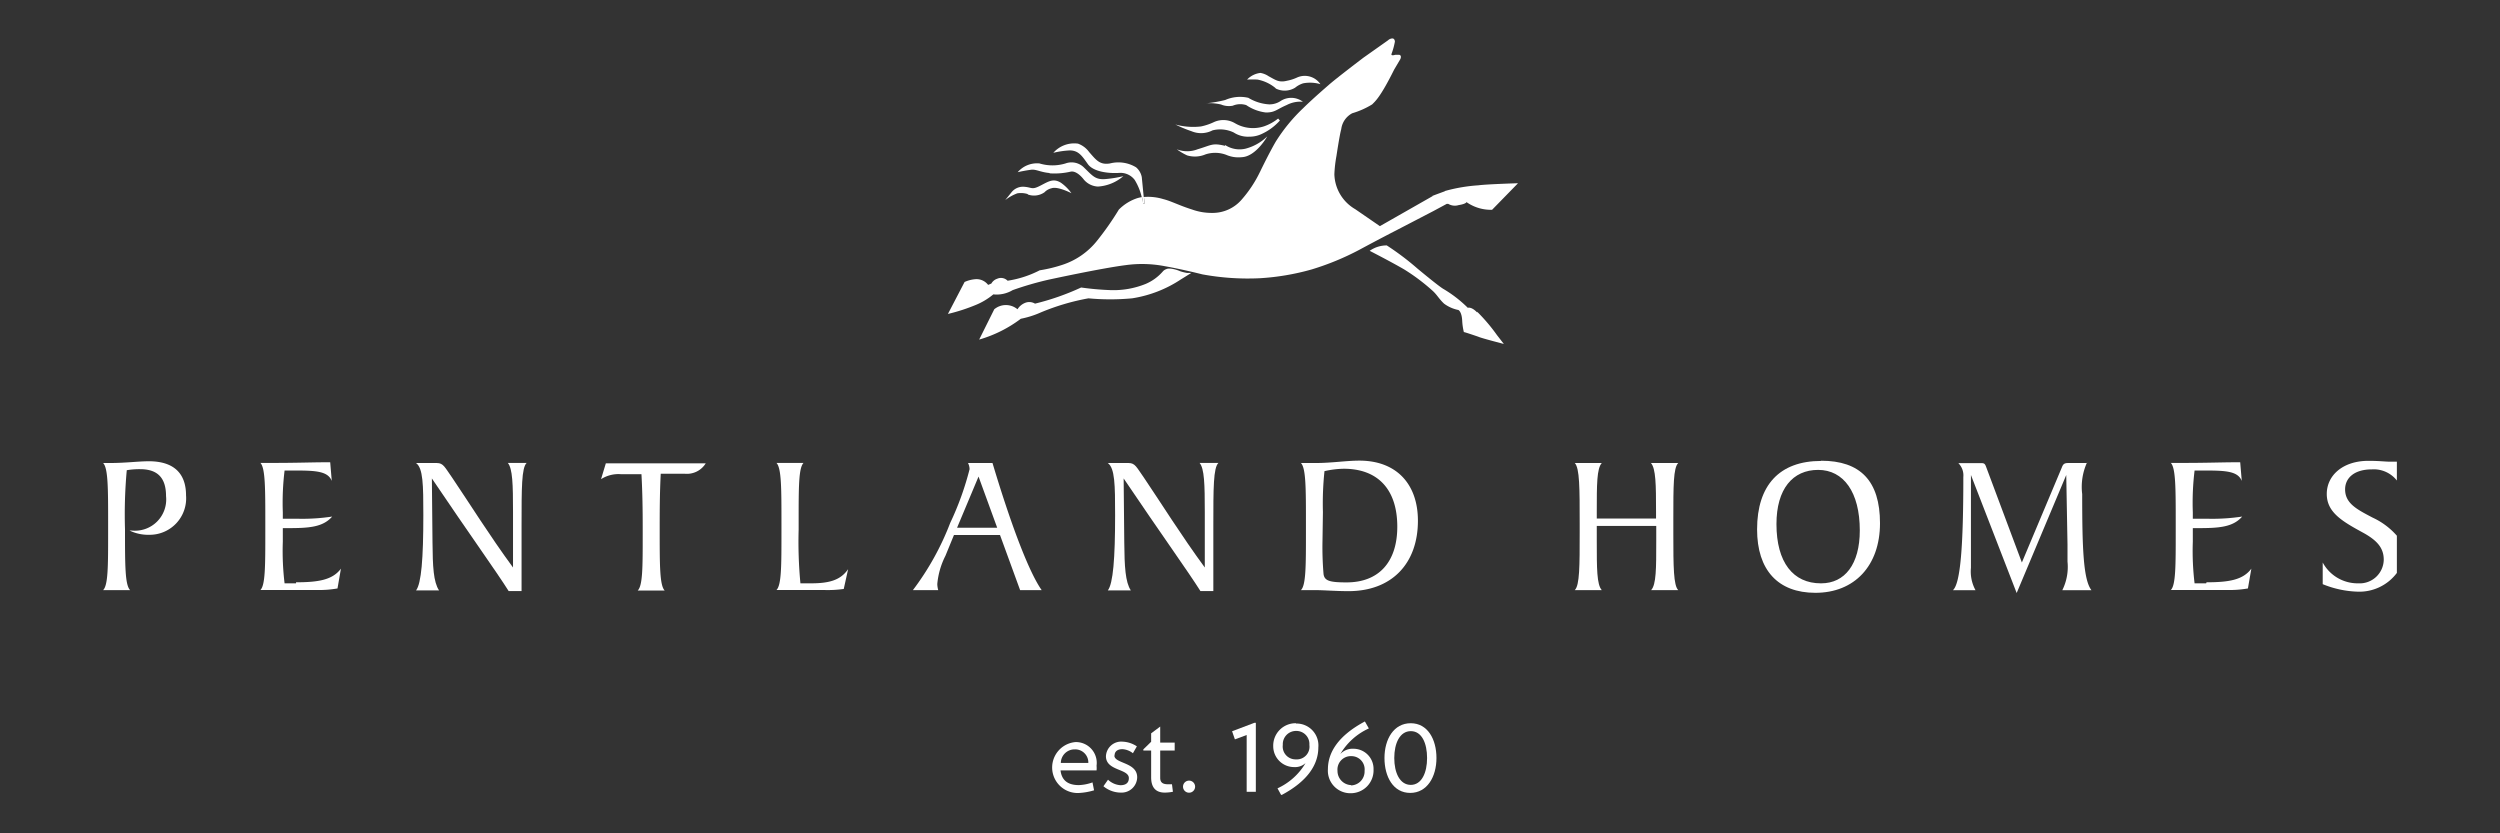 <svg id="Layer_1" data-name="Layer 1" xmlns="http://www.w3.org/2000/svg" xmlns:xlink="http://www.w3.org/1999/xlink" width="240" height="80" viewBox="0 0 240 80">
  <rect x="0" y="0" width="240" height="80" fill="#333333" stroke="none"/>
  <defs>
    <style>
      .cls-1 {
        fill: none;
      }

      .cls-2 {
        clip-path: url(#clip-path);
      }

      .cls-3 {
        fill: #fff;
      }
    </style>
    <clipPath id="clip-path">
      <rect class="cls-1" x="9.9" y="3.69" width="220.2" height="72.62"/>
    </clipPath>
  </defs>
  <g>
    <g class="cls-2">
      <path class="cls-3" d="M14.3,44.28c-1,0-2.25.17-3.79.17H9.9c.48.5.48,2.42.48,5.85v.78c0,3.27,0,5.1-.48,5.57h2.59C12,56.16,12,54.26,12,50.81a46.55,46.55,0,0,1,.17-5.67,7.28,7.28,0,0,1,1.27-.1c1.68,0,2.5.82,2.5,2.59a3,3,0,0,1-3.32,3.3h-.19a4.11,4.11,0,0,0,1.91.41,3.5,3.5,0,0,0,3.52-3.78c0-2.16-1.22-3.28-3.58-3.28"/>
      <path class="cls-3" d="M28.42,56h-1.1a25.89,25.89,0,0,1-.17-4V50.7l.49,0c2,0,3.35-.08,4.25-1.11a19,19,0,0,1-3.26.21c-.55,0-1,0-1.48,0v-.63a25.5,25.5,0,0,1,.17-4h1.07c2,0,3.1.09,3.46,1l-.15-1.79c-.38,0-.59,0-.67,0-1,0-2.59.06-4.81.06H25c.47.5.47,2.42.47,5.85v.78c0,3.27,0,5.1-.47,5.57H26.6c1.59,0,2.89,0,3.9,0a9.93,9.93,0,0,0,1.9-.15l.33-1.9c-.8,1.08-2.16,1.31-4.31,1.31"/>
      <path class="cls-3" d="M49.25,49.15l0,5.33c-2.3-3.14-4.13-6.09-5.84-8.62-.71-1-.84-1.41-1.47-1.41h-2c.68.5.7,2.1.7,5,0,4.17-.19,6.57-.7,7.23h2.21c-.54-.8-.61-2.3-.63-4.6l-.06-6.15c3.62,5.37,6.17,8.91,7.37,10.81h1.24v-6.3c0-3.58,0-5.54.49-6H48.75c.46.54.5,2.06.5,4.7"/>
      <path class="cls-3" d="M57.7,46a3.1,3.1,0,0,1,1.88-.48h2c.1,1.81.12,3.48.12,5.06v.75c0,3.14,0,4.89-.48,5.36h2.59c-.48-.49-.48-2.39-.48-5.84,0-1.58,0-3.37.1-5.37l2.32,0a2.12,2.12,0,0,0,2-1H58.16Z"/>
      <path class="cls-3" d="M77.84,56c-.33,0-.65,0-1,0a42.26,42.26,0,0,1-.17-5.16V50c0-3.25,0-5.08.47-5.56H74.54c.48.5.48,2.42.48,5.85v.78c0,3.27,0,5.1-.48,5.57h.67c1.6,0,2.89,0,3.9,0A10.94,10.94,0,0,0,81,56.54l.42-1.9C80.69,55.7,79.61,56,77.84,56"/>
      <path class="cls-3" d="M91.88,50.66l2.06-4.91,1.79,4.91Zm1.05-6.21a1.36,1.36,0,0,1,.15.59,28.24,28.24,0,0,1-1.86,5.16,26.24,26.24,0,0,1-3.58,6.45h2.43a2.27,2.27,0,0,1-.09-.59,7.47,7.47,0,0,1,.78-2.7l.82-2H96l1.93,5.29H100c-1.09-1.54-2.74-5.59-4.72-12.2Z"/>
      <path class="cls-3" d="M115.66,49.15l0,5.33c-2.3-3.14-4.13-6.09-5.84-8.62-.71-1-.84-1.41-1.47-1.41h-2c.68.5.7,2.1.7,5,0,4.17-.19,6.57-.7,7.23h2.21c-.53-.8-.61-2.3-.63-4.6l-.06-6.15c3.62,5.37,6.17,8.91,7.37,10.81h1.24v-6.3c0-3.58,0-5.54.49-6h-1.81c.46.54.5,2.06.5,4.7"/>
      <path class="cls-3" d="M127,49.15a29.69,29.69,0,0,1,.15-3.92A8.91,8.91,0,0,1,129,45c3.29,0,5.14,2,5.14,5.56,0,3.37-1.75,5.35-4.87,5.35-1.62,0-2.12-.15-2.21-.8a30.78,30.78,0,0,1-.1-3.22Zm-2.11,7.5h1.29c.92,0,2,.1,3.28.1,4.13,0,6.66-2.63,6.66-6.76,0-3.52-2.06-5.77-5.62-5.77-1.25,0-2.64.23-4.22.23h-1.39c.48.5.48,2.42.48,5.85v.78c0,3.27,0,5.1-.48,5.57"/>
      <path class="cls-3" d="M161.09,44.45h-2.6c.47.53.49,2.06.49,4.7v.63h-5.69v-.63c0-2.64,0-4.17.48-4.7h-2.59c.47.5.47,2.42.47,5.85v.78c0,3.27,0,5.1-.47,5.57h2.59c-.48-.53-.48-2.07-.48-4.72V50.49H159v1.44c0,2.65,0,4.19-.49,4.72h2.6c-.45-.45-.47-2.22-.47-5.36V49.8c0-3.14,0-4.89.47-5.35"/>
      <path class="cls-3" d="M174.8,56c-2.65,0-4.26-2-4.26-5.69,0-3.37,1.56-5.2,4-5.2s4,2.13,4,5.81c0,3.25-1.44,5.08-3.71,5.08m0-11.75c-4,0-6.15,2.33-6.15,6.57,0,3.9,2,6.09,5.6,6.09,3.75,0,6.2-2.6,6.2-6.68s-1.9-6-5.65-6"/>
      <path class="cls-3" d="M200.42,44.45h-1.86c-.39,0-.5.1-.63.44L194.1,54l-3.44-9.2c-.12-.32-.21-.34-.5-.34H188a1.66,1.66,0,0,1,.48,1.33c0,6.61-.27,10.21-1,10.87h2.17a3.74,3.74,0,0,1-.44-2.15v-.59l0-8.32,4.39,11.33,4.76-11.33.12,6.67c0,1,0,1.6,0,1.64a5,5,0,0,1-.5,2.75h2.8c-.78-1-.89-4-.89-9.23a5.68,5.68,0,0,1,.45-3"/>
      <path class="cls-3" d="M211.79,56h-1.11a25.89,25.89,0,0,1-.17-4V50.7l.49,0c2,0,3.35-.08,4.25-1.11a19,19,0,0,1-3.26.21c-.55,0-1,0-1.48,0v-.63a25.5,25.5,0,0,1,.17-4h1.07c2,0,3.1.09,3.46,1l-.15-1.79c-.38,0-.59,0-.67,0-1,0-2.59.06-4.81.06H208.4c.47.5.47,2.42.47,5.85v.78c0,3.27,0,5.1-.47,5.57H210c1.6,0,2.89,0,3.9,0a9.93,9.93,0,0,0,1.9-.15l.33-1.9c-.8,1.08-2.15,1.31-4.3,1.31"/>
      <path class="cls-3" d="M227.7,45.06a2.82,2.82,0,0,1,2.4,1.07V44.32h-.37l-.36,0c-.36,0-1-.08-2-.08-2.47,0-4,1.41-4,3.18s1.49,2.63,3.47,3.71c1.33.73,2,1.45,2,2.6A2.31,2.31,0,0,1,226.4,56a3.81,3.81,0,0,1-3.42-2v2.08a9.56,9.56,0,0,0,3.37.72,4.5,4.5,0,0,0,3.75-1.8V51.43a7,7,0,0,0-2.33-1.74c-1.48-.78-2.64-1.35-2.64-2.71,0-1.1.89-1.92,2.57-1.92"/>
      <path class="cls-3" d="M138.71,18.36s-1.15.42-1.2.45.05,0,.05,0l-5.09,2.9-2.37-1.63a4,4,0,0,1-2-3.34,12.26,12.26,0,0,1,.2-1.77s.31-2.08.46-2.57a2,2,0,0,1,1.06-1.53,7.87,7.87,0,0,0,1.91-.85c.29-.3.77-.65,2.11-3.34l.59-1s.18-.36-.11-.42c0,0-.06,0-.37,0,0,0-.42.14-.37-.07A6.85,6.85,0,0,0,133.91,4s0-.32-.26-.31a.65.65,0,0,0-.4.18L130.9,5.53s-2.64,2-3.37,2.65c0,0-1.5,1.29-2.42,2.2a16.48,16.48,0,0,0-2.64,3.22s-.56.94-1.52,2.92a11.7,11.7,0,0,1-1.74,2.63,3.68,3.68,0,0,1-2.84,1.29,5.6,5.6,0,0,1-1.94-.33c-1.24-.39-2-.81-2.77-1a5,5,0,0,0-1.84-.2l.07.65-.15,0a3.41,3.41,0,0,0-.11-.64,3.93,3.93,0,0,0-.44.1,4.47,4.47,0,0,0-1.78,1.1,27.94,27.94,0,0,1-2.1,3A7.05,7.05,0,0,1,102,25.42a13.72,13.72,0,0,1-2.19.53,10,10,0,0,1-3.08,1,.89.89,0,0,0-1-.19,1,1,0,0,0-.56.46l-.31.13a1.4,1.4,0,0,0-1.19-.55,3.14,3.14,0,0,0-1.07.27L91,30.14a17.69,17.69,0,0,0,2.71-.88,6.44,6.44,0,0,0,1.65-1,3,3,0,0,0,1.86-.41,31.2,31.2,0,0,1,3.44-1s5.11-1.11,7.43-1.4a11.46,11.46,0,0,1,3.76.11s1.46.25,3.58.78a24.11,24.11,0,0,0,5.51.37,23.18,23.18,0,0,0,5-.85A25.58,25.58,0,0,0,130.46,24c2.19-1.18,3.51-1.85,3.51-1.85l3.62-1.88,1.3-.7.14,0a1.23,1.23,0,0,0,1,.12c.74-.12.75-.29.75-.29a4.09,4.09,0,0,0,2.46.74l2.49-2.55s-3,.09-3.81.2a15.9,15.9,0,0,0-3.22.55"/>
      <path class="cls-3" d="M99.9,30a21.91,21.91,0,0,1,4.59-1.36,22.63,22.63,0,0,0,4.19,0,11.72,11.72,0,0,0,4.69-1.82l1-.62-.42,0a4.25,4.25,0,0,1-.68-.17c-.2-.1-1-.36-1.31-.19a.73.73,0,0,0-.32.21A4.52,4.52,0,0,1,110,27.25a8.24,8.24,0,0,1-3.42.6,26.67,26.67,0,0,1-2.79-.25,24.14,24.14,0,0,1-4.43,1.55,1.06,1.06,0,0,0-.91-.09,1.52,1.52,0,0,0-.77.63,1.74,1.74,0,0,0-2.23,0L94,32.6a12.27,12.27,0,0,0,4-2A8.89,8.89,0,0,0,99.9,30"/>
      <path class="cls-3" d="M141.81,30c-.56-.59-.9-.45-.9-.45a11.92,11.92,0,0,0-2.29-1.78c-.43-.22-2.56-2-2.56-2a26.17,26.17,0,0,0-2.93-2.21,2.82,2.82,0,0,0-1.64.52s2.07,1.06,3.32,1.79a18.92,18.92,0,0,1,2.67,2c.48.42.63.79,1.15,1.28a3.41,3.41,0,0,0,1.38.61c.11.07.32.31.36,1a5.84,5.84,0,0,0,.16,1.12c.1,0,1.4.45,1.4.45.23.12,2.44.69,2.44.69l-.66-.85a17.13,17.13,0,0,0-1.9-2.24"/>
      <path class="cls-3" d="M122.42,8.47a1.92,1.92,0,0,0,1.91-.05A2.3,2.3,0,0,1,125.1,8a3.54,3.54,0,0,1,1.66.08,1.81,1.81,0,0,0-2.26-.63,4,4,0,0,1-.94.3c-.79.2-1.09-.07-1.77-.43A2,2,0,0,0,121,7a2.11,2.11,0,0,0-1.28.64,8.88,8.88,0,0,1,1,0,3.81,3.81,0,0,1,1.77.85"/>
      <path class="cls-3" d="M117.26,10.05a2,2,0,0,0,1.08.1,1.87,1.87,0,0,1,1.3-.06,4.24,4.24,0,0,0,1.89.71c.88,0,1-.29,2-.72a2.81,2.81,0,0,1,1.55-.31,1.86,1.86,0,0,0-2.13-.08,1.93,1.93,0,0,1-1.11.33,4.35,4.35,0,0,1-2-.63,3.55,3.55,0,0,0-2.22.21,12.6,12.6,0,0,1-1.86.32,4.7,4.7,0,0,1,1.53.13"/>
      <path class="cls-3" d="M116.38,12.52a3,3,0,0,1,2.06.2,2.49,2.49,0,0,0,1.51.4,2.66,2.66,0,0,0,1.13-.24,5.32,5.32,0,0,0,1.79-1.31l-.17-.19a4.49,4.49,0,0,1-1.36.75,3.42,3.42,0,0,1-2.78-.3,2.2,2.2,0,0,0-2-.12,5.4,5.4,0,0,1-1.27.43,6.48,6.48,0,0,1-2.46-.19,12.49,12.49,0,0,0,1.56.65,2.38,2.38,0,0,0,2-.08"/>
      <path class="cls-3" d="M117.61,14c-1.24-.3-1.29-.07-2.64.33a2.74,2.74,0,0,1-2,0,5.61,5.61,0,0,0,1,.59,2.6,2.6,0,0,0,1.76-.1,3,3,0,0,1,2,.05,2.94,2.94,0,0,0,1.48.22c1.37-.06,2.45-2,2.45-2a4.67,4.67,0,0,1-2.12,1.19,2.51,2.51,0,0,1-1.93-.36"/>
      <path class="cls-3" d="M98.67,18.67a1.76,1.76,0,0,0,1.6-.21,1.37,1.37,0,0,1,.69-.39c.6-.2,1.9.48,1.9.48a4.34,4.34,0,0,0-1-1c-.74-.46-1.18-.14-2,.28s-.76.16-1.54.1a1.41,1.41,0,0,0-1.2.51l-.62.77a4.39,4.39,0,0,1,1.16-.65,2.22,2.22,0,0,1,1,.07"/>
      <path class="cls-3" d="M100.76,16.64a6.92,6.92,0,0,0,2.06-.17c.61-.08,1.22.76,1.22.76a1.88,1.88,0,0,0,1.36.68,4.12,4.12,0,0,0,2.44-1,11.09,11.09,0,0,1-1.6.27c-1.07.12-1.32-.27-2.16-1.08a1.69,1.69,0,0,0-1.79-.41,4.3,4.3,0,0,1-2.5,0,2.44,2.44,0,0,0-2.09.84c.71-.16,1.19-.22,1.19-.22.56-.11.89.21,1.87.3"/>
      <path class="cls-3" d="M109.61,17a1.63,1.63,0,0,0-.55-.94,3.27,3.27,0,0,0-2.5-.37c-1,.17-1.35-.36-2-1.09a2.27,2.27,0,0,0-1.07-.81,2.67,2.67,0,0,0-2.37.88,8.44,8.44,0,0,1,1.58-.23c.85,0,1.2.56,1.73,1.31s2,.91,3,.85a1.71,1.71,0,0,1,1.5.67,5.63,5.63,0,0,1,.68,1.67l.19,0Z"/>
      <path class="cls-3" d="M109.89,19.56l-.07-.65-.19,0a4.89,4.89,0,0,1,.11.64Z"/>
      <path class="cls-3" d="M114.15,74.94a.58.58,0,1,0,.58.57.58.58,0,0,0-.58-.57"/>
      <path class="cls-3" d="M124.4,72.9a1.23,1.23,0,0,1-1.25-1.39,1.27,1.27,0,0,1,1.29-1.34,1.25,1.25,0,0,1,1.26,1.34,1.22,1.22,0,0,1-1.3,1.39m0-3.47a2.15,2.15,0,0,0-2.17,2.21,2,2,0,0,0,2,2,1.49,1.49,0,0,0,1.1-.38,6.05,6.05,0,0,1-2.69,2.42l.36.66c2.6-1.37,3.56-3,3.56-4.59a2.1,2.1,0,0,0-2.15-2.29"/>
      <path class="cls-3" d="M135.44,75.35c-1.06,0-1.59-1.17-1.59-2.58s.53-2.58,1.59-2.58S137,71.36,137,72.77s-.52,2.58-1.57,2.58m0-5.92c-1.63,0-2.52,1.53-2.52,3.34s.85,3.35,2.47,3.35,2.52-1.54,2.52-3.35-.85-3.34-2.47-3.34"/>
      <path class="cls-3" d="M111.38,69.75l-.87.65v.81l-.75.73v.11h.75v2.57c0,1,.46,1.47,1.31,1.47a4.39,4.39,0,0,0,.78-.08l-.09-.72-.39,0c-.5,0-.74-.18-.74-.61V72.05h1.39v-.76h-1.39Z"/>
    </g>
    <polygon class="cls-3" points="120.42 69.39 118.28 70.2 118.55 70.98 119.68 70.56 119.68 76.01 120.56 76.01 120.56 69.39 120.42 69.39"/>
    <g class="cls-2">
      <path class="cls-3" d="M129.72,75.37A1.36,1.36,0,0,1,128.4,74a1.29,1.29,0,0,1,1.37-1.41A1.27,1.27,0,0,1,131,74a1.34,1.34,0,0,1-1.32,1.4m.27-3.52a1.61,1.61,0,0,0-1.28.51,6.1,6.1,0,0,1,2.74-2.46l-.38-.67c-2.59,1.38-3.55,3-3.55,4.58a2.16,2.16,0,0,0,2.2,2.31,2.19,2.19,0,0,0,2.18-2.27,1.93,1.93,0,0,0-1.91-2"/>
      <path class="cls-3" d="M101.84,73.24a1.32,1.32,0,0,1,1.34-1.3,1.26,1.26,0,0,1,1.3,1.3Zm1.4-2a2.45,2.45,0,0,0,.26,4.89,6.13,6.13,0,0,0,1.53-.26l-.15-.76a4.29,4.29,0,0,1-1.31.26c-1.21,0-1.66-.6-1.76-1.41h3.46a2.32,2.32,0,0,0,0-.45,2,2,0,0,0-2.06-2.27"/>
      <path class="cls-3" d="M107,72.53c0-.34.22-.61.76-.61a1.81,1.81,0,0,1,1,.39l.38-.66a2.65,2.65,0,0,0-1.36-.45,1.47,1.47,0,0,0-1.61,1.4c0,1.42,2.2,1.18,2.2,2.1,0,.42-.25.68-.81.68a1.92,1.92,0,0,1-1.19-.53l-.44.63a2.62,2.62,0,0,0,1.68.61,1.5,1.5,0,0,0,1.56-1.47c0-1.46-2.19-1.3-2.19-2.09"/>
    </g>
  </g>
</svg>
